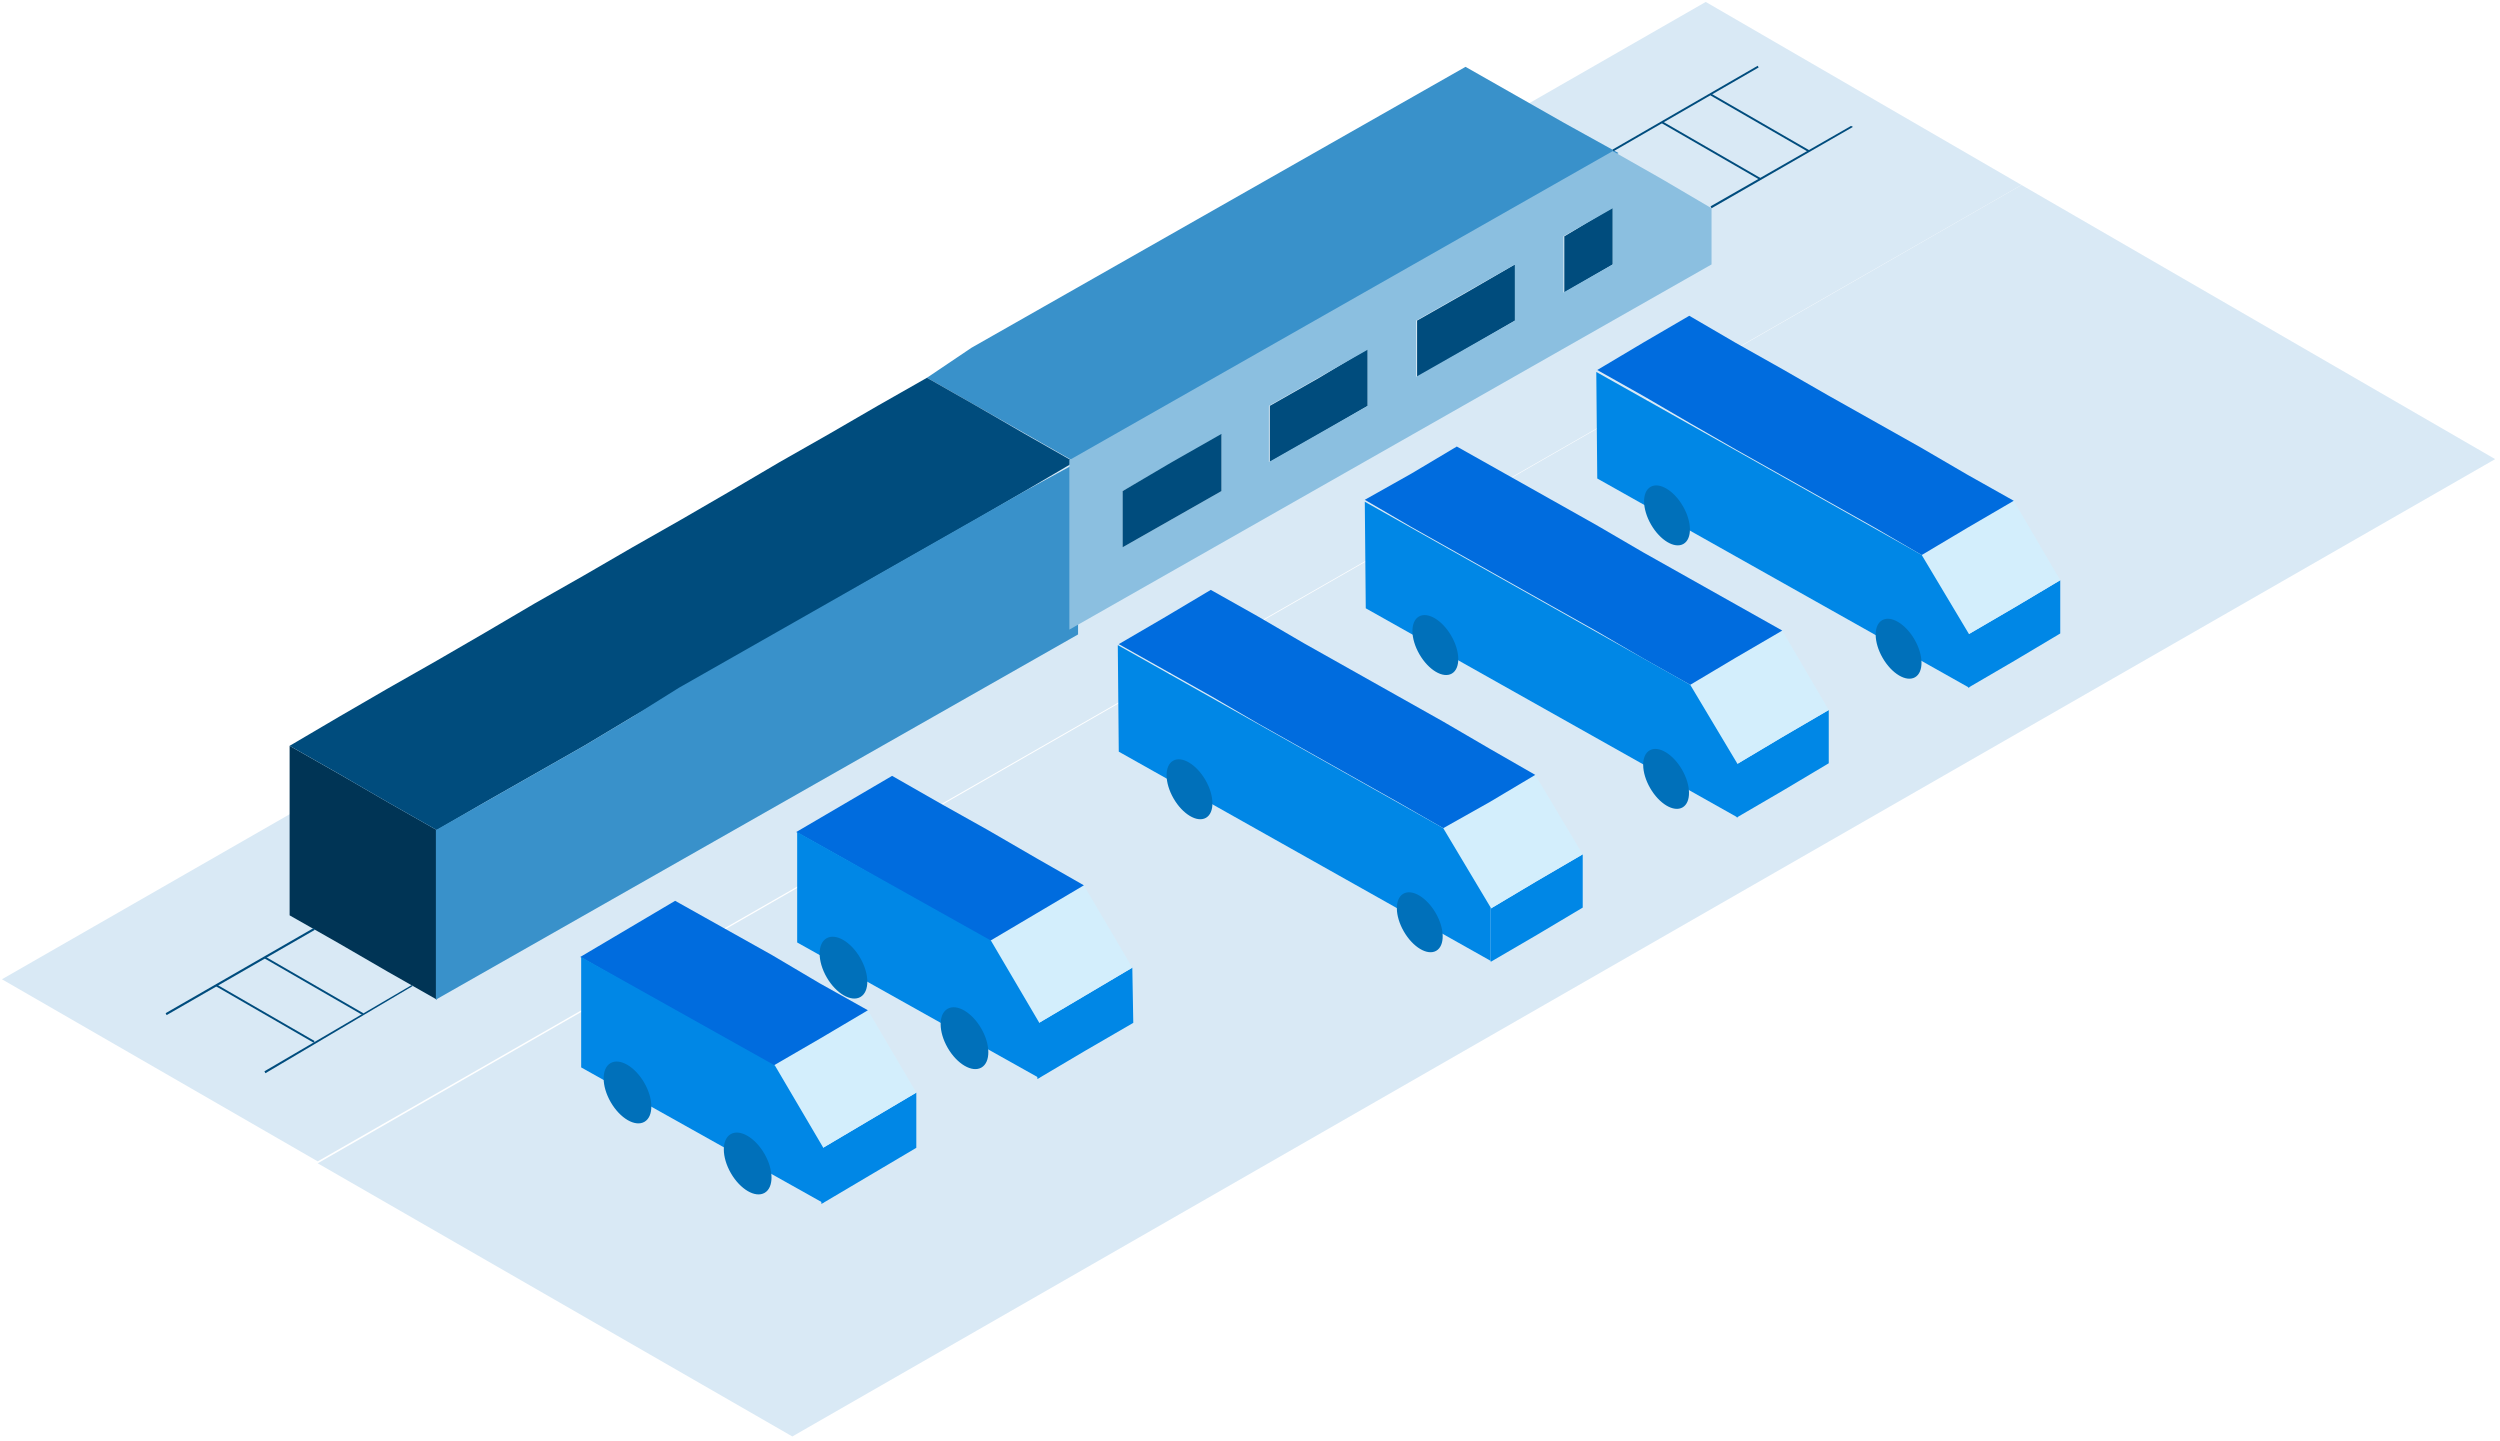 <?xml version="1.0" encoding="utf-8"?>
<!-- Generator: Adobe Illustrator 24.1.1, SVG Export Plug-In . SVG Version: 6.00 Build 0)  -->
<svg version="1.1" id="Ebene_1" xmlns="http://www.w3.org/2000/svg" xmlns:xlink="http://www.w3.org/1999/xlink" x="0px" y="0px"
	 viewBox="0 0 258.1 148.8" style="enable-background:new 0 0 258.1 148.8;" xml:space="preserve">
<style type="text/css">
	.st0{fill:#D9E9F5;}
	.st1{fill:#003455;}
	.st2{fill:#3991CA;}
	.st3{fill:#004C7D;}
	.st4{fill:#8BBFE0;}
	.st5{fill:#BCCEEC;}
	.st6{fill:#BCCEEC;stroke:#0070BA;stroke-width:2;stroke-miterlimit:10;}
	.st7{fill:#0087E6;}
	.st8{fill:#D3EEFC;}
	.st9{fill:#006CDE;}
	.st10{fill:#0070BA;}
</style>
<g>
	<polygon class="st0" points="176.1,0.2 208.7,19.1 32.8,119.9 0.2,101.1 	"/>
	<polygon class="st0" points="257.6,47.4 81.8,148.3 32.8,120.1 208.7,19.1 	"/>
	<g>
		<g>
			<g>
				<g id="XMLID_6_">
					<g>
						<g>
							<polygon class="st1" points="45.1,91.6 45.1,91.6 45.1,91.6 45.1,103.2 40,100.3 40,100.3 35,97.4 29.9,94.5 29.9,77 
								35,79.9 35,79.9 35,79.9 40,82.8 45.1,85.7 							"/>
						</g>
						<g>
							<path class="st2" d="M161.5,12.7L161.5,12.7l-5.1-2.9h0l-5.1-2.9l0,0l-5.1,2.9l-5.1,2.9h0l-5.1,2.9h0l-5.1,2.9l-5.1,2.9h0
								l-5.1,2.9v0l-5.1,2.9l-5.1,2.9h0l-5.1,2.9l-5.1,2.9L95.7,39l5.1,2.9l0,0v0l5.1,2.9l5.1,2.9h0l5.1-2.9l5.1-2.9l5.1-2.9h0
								l5.1-2.9l5.1-2.9l5.1-2.9v0h0l5.1-2.9l5.1-2.9h0v0l5.1-2.9h0l5.1-2.9v0l5.1-2.9L161.5,12.7z M121,30.2L121,30.2L121,30.2
								L121,30.2z M141.2,18.5L141.2,18.5L141.2,18.5L141.2,18.5z"/>
						</g>
						<g>
							<polygon class="st3" points="110.9,47.7 105.8,50.7 105.8,50.7 105.8,50.7 100.8,53.6 95.7,56.5 95.7,56.5 90.6,59.4 
								90.6,59.4 85.6,62.3 85.6,62.3 80.5,65.3 80.5,65.3 75.4,68.2 75.4,68.2 75.4,68.2 70.4,71.1 65.3,74 60.3,77 60.3,77 
								60.3,77 55.2,79.9 55.2,79.9 50.1,82.8 45.1,85.7 40,82.8 35,79.9 35,79.9 35,79.9 29.9,77 35,74 35,74 40,71.1 40,71.1 
								45.1,68.2 45.1,68.2 50.1,65.3 55.2,62.3 55.2,62.3 60.3,59.4 60.3,59.4 65.3,56.5 65.3,56.5 65.3,56.5 70.4,53.6 75.4,50.7 
								75.4,50.7 75.4,50.7 80.5,47.7 80.5,47.7 85.6,44.8 90.6,41.9 90.6,41.9 95.7,39 100.8,41.9 100.8,41.9 105.8,44.8 							
								"/>
						</g>
						<g>
							<path class="st2" d="M105.8,50.7L105.8,50.7L105.8,50.7l-5.1,2.9l-5.1,2.9h0l-5.1,2.9h0l-5.1,2.9v0l-5.1,2.9h0l-5.1,2.9h0
								l-5.1,2.9L65.3,74L60.3,77h0v0l-5.1,2.9h0l-5.1,2.9l-5.1,2.9v17.5l5.1-2.9v0l5.1-2.9h0l5.1-2.9v0l0,0l5.1-2.9l5.1-2.9v0h0
								l5.1-2.9h0l5.1-2.9l5.1-2.9l5.1-2.9v0h0l5.1-2.9h0l5.1-2.9l5.1-2.9v0l0,0l5.1-2.9V47.7L105.8,50.7z M85.6,68.2L85.6,68.2
								L85.6,68.2L85.6,68.2z M95.7,68.2L95.7,68.2L95.7,68.2L95.7,68.2z"/>
						</g>
						<g>
							<polygon class="st3" points="166.5,21.4 166.5,27.3 161.5,30.2 161.5,24.4 161.5,24.4 							"/>
						</g>
						<g>
							<polygon class="st3" points="156.4,27.3 156.4,33.1 151.4,36 146.3,39 146.3,33.1 146.3,33.1 151.4,30.2 151.4,30.2 
								151.4,30.2 156.4,27.3 							"/>
						</g>
						<g>
							<polygon class="st3" points="141.2,36 141.2,41.9 136.2,44.8 131.1,47.7 131.1,41.9 136.2,39 136.2,39 							"/>
						</g>
						<g>
							<path class="st4" d="M171.6,18.5L171.6,18.5l-5.1-2.9h0l-5.1,2.9v0l-5.1,2.9h0l-5.1,2.9v0h0l-5.1,2.9l-5.1,2.9l0,0l-5.1,2.9
								l-5.1,2.9l-5.1,2.9h0l-5.1,2.9l-5.1,2.9l-5.1,2.9h0v17.5h0l5.1-2.9l5.1-2.9h0l5.1-2.9v0h0l5.1-2.9l5.1-2.9v0l5.1-2.9h0
								l5.1-2.9v0l5.1-2.9l5.1-2.9h0l5.1-2.9l5.1-2.9h0l5.1-2.9v0h0l5.1-2.9v-5.8L171.6,18.5z M126.1,50.7l-5.1,2.9l-5.1,2.9v-5.8
								l5.1-2.9v0l5.1-2.9V50.7z M141.2,41.9l-5.1,2.9l-5.1,2.9v-5.8l5.1-2.9h0l5.1-2.9V41.9z M156.4,33.1l-5.1,2.9l-5.1,2.9v-5.8h0
								l5.1-2.9h0v0l5.1-2.9h0V33.1z M166.5,27.3l-5.1,2.9v-5.8h0l5.1-2.9V27.3z"/>
						</g>
						<g>
							<polygon class="st3" points="126.1,44.8 126.1,50.7 121,53.6 115.9,56.5 115.9,50.7 121,47.7 121,47.7 							"/>
						</g>
					</g>
				</g>
			</g>
		</g>
		<g>
			<g>
				<g>
					<path class="st5" d="M176.7,21.4"/>
					<polygon class="st3" points="176.7,21.5 176.6,21.3 191.1,13 191.3,13.1 					"/>
				</g>
			</g>
			<g>
				<g>
					<line class="st5" x1="166.6" y1="15.6" x2="181.6" y2="6.9"/>
					
						<rect x="165.4" y="11.1" transform="matrix(0.866 -0.5 0.5 0.866 17.694 88.528)" class="st3" width="17.3" height="0.2"/>
				</g>
			</g>
			<g>
				<g>
					<line class="st5" x1="171.6" y1="12.7" x2="181.7" y2="18.5"/>
					<rect x="176.6" y="9.7" transform="matrix(0.5 -0.866 0.866 0.5 74.836 160.796)" class="st3" width="0.2" height="11.7"/>
				</g>
			</g>
			<g>
				<g>
					<line class="st5" x1="176.7" y1="9.7" x2="186.8" y2="15.6"/>
					<rect x="181.6" y="6.8" transform="matrix(0.5 -0.866 0.866 0.5 79.897 163.718)" class="st3" width="0.2" height="11.7"/>
				</g>
			</g>
		</g>
		<g>
			<g>
				<g>
					<line class="st5" x1="27.3" y1="110.7" x2="42.6" y2="101.8"/>
					<polygon class="st3" points="27.4,110.8 27.3,110.6 42.5,101.7 42.6,101.8 					"/>
				</g>
			</g>
			<g>
				<g>
					<line class="st5" x1="17.2" y1="104.7" x2="32.4" y2="95.9"/>
					<polygon class="st3" points="17.2,104.8 17.1,104.6 32.4,95.8 32.5,96 					"/>
				</g>
			</g>
			<g>
				<g>
					<path class="st6" d="M27.4,93"/>
				</g>
			</g>
			<g>
				<g>
					<line class="st5" x1="22.3" y1="101.8" x2="32.4" y2="107.6"/>
					<rect x="27.3" y="98.8" transform="matrix(0.5 -0.866 0.866 0.5 -76.968 76.038)" class="st3" width="0.2" height="11.7"/>
				</g>
			</g>
			<g>
				<g>
					<path class="st6" d="M27.4,116.4"/>
				</g>
			</g>
			<g>
				<g>
					<path class="st6" d="M7.1,104.7"/>
				</g>
			</g>
			<g>
				<g>
					<line class="st5" x1="27.4" y1="98.8" x2="37.5" y2="104.7"/>
					<rect x="32.3" y="95.9" transform="matrix(0.5 -0.866 0.866 0.5 -71.906 78.96)" class="st3" width="0.2" height="11.7"/>
				</g>
			</g>
		</g>
	</g>
	<g>
		<g>
			<g>
				<g id="XMLID_5_">
					<g>
						<polygon class="st7" points="212.7,59.9 212.7,65.4 208,68.2 203.2,71 203.2,65.5 208,62.7 						"/>
						<polygon class="st8" points="212.7,59.9 208,62.7 203.2,65.5 198.4,57.3 198.4,57.3 198.4,57.3 207.9,51.7 						"/>
						<polygon class="st9" points="207.9,51.7 203.1,54.5 198.4,57.3 193.6,54.5 188.8,51.8 184,49.1 184,49.1 184,49.1 179.2,46.4 
							179.2,46.4 174.5,43.7 169.7,40.9 169.7,40.9 164.9,38.2 169.6,35.4 174.4,32.6 179.2,35.4 179.2,35.4 184,38.1 184,38.1 
							188.7,40.8 193.5,43.5 193.5,43.5 193.5,43.5 198.3,46.2 203.1,49 203.1,49 						"/>
						<path class="st7" d="M198.4,57.3L198.4,57.3l-4.8-2.7l-4.8-2.7l-4.8-2.7l0,0l0,0l-4.8-2.7v0l-4.8-2.7l-4.8-2.7l0,0l-4.8-2.7
							l0.1,11l4.8,2.7l0,0l4.8,2.7l4.8,2.7l4.8,2.7l0,0l4.8,2.7l4.8,2.7l4.8,2.7l0,0l0,0l4.8,2.7l0-5.5L198.4,57.3z M179.3,51.9
							L179.3,51.9L179.3,51.9L179.3,51.9z"/>
					</g>
				</g>
			</g>
		</g>
		<g>
			<ellipse transform="matrix(0.866 -0.5 0.5 0.866 -3.537 93.188)" class="st10" cx="172.1" cy="53.2" rx="1.9" ry="3.4"/>
		</g>
		<g>
			<ellipse transform="matrix(0.866 -0.5 0.5 0.866 -7.225 106.953)" class="st10" cx="196" cy="67" rx="1.9" ry="3.4"/>
		</g>
	</g>
	<g>
		<g>
			<g>
				<g id="XMLID_4_">
					<g>
						<polygon class="st7" points="163.4,88.2 163.4,93.7 158.7,96.5 153.9,99.3 153.9,93.8 158.6,91 						"/>
						<polygon class="st8" points="163.4,88.2 158.6,91 153.9,93.8 149,85.5 149,85.5 149,85.5 158.5,80 						"/>
						<polygon class="st9" points="158.5,80 153.8,82.8 149,85.5 144.3,82.8 139.5,80.1 134.7,77.4 134.7,77.4 134.7,77.4 
							129.9,74.7 129.9,74.7 125.1,71.9 120.3,69.2 120.3,69.2 115.5,66.5 120.3,63.7 125,60.9 129.8,63.6 129.8,63.6 134.6,66.4 
							134.6,66.4 139.4,69.1 144.2,71.8 144.2,71.8 144.2,71.8 149,74.5 153.8,77.3 153.8,77.3 						"/>
						<path class="st7" d="M149,85.5L149,85.5l-4.8-2.7l-4.8-2.7l-4.8-2.7l0,0l0,0l-4.8-2.7l0,0l-4.8-2.7l-4.8-2.7l0,0l-4.8-2.7
							l0.1,11l4.8,2.7l0,0l4.8,2.7l4.8,2.7l4.8,2.7l0,0l4.8,2.7l4.8,2.7l4.8,2.7l0,0l0,0l4.8,2.7l0-5.5L149,85.5z M129.9,80.2
							L129.9,80.2L129.9,80.2L129.9,80.2z"/>
					</g>
				</g>
			</g>
		</g>
		<g>
			<ellipse transform="matrix(0.866 -0.5 0.5 0.866 -24.289 72.306)" class="st10" cx="122.8" cy="81.5" rx="1.9" ry="3.4"/>
		</g>
		<g>
			<ellipse transform="matrix(0.866 -0.5 0.5 0.866 -27.978 86.072)" class="st10" cx="146.6" cy="95.2" rx="1.9" ry="3.4"/>
		</g>
	</g>
	<g>
		<g>
			<g>
				<g id="XMLID_3_">
					<g>
						<polygon class="st7" points="188.8,73.3 188.8,78.8 184.1,81.6 179.3,84.4 179.3,78.9 184,76.1 						"/>
						<polygon class="st8" points="188.8,73.3 184,76.1 179.3,78.9 174.5,70.7 174.5,70.7 174.5,70.7 184,65.1 						"/>
						<polygon class="st9" points="184,65.1 179.2,67.9 174.5,70.7 169.7,68 164.9,65.2 160.1,62.5 160.1,62.5 160.1,62.5 
							155.3,59.8 155.3,59.8 150.5,57.1 145.7,54.4 145.7,54.4 140.9,51.6 145.7,48.9 150.4,46.1 155.2,48.8 155.2,48.8 160,51.5 
							160,51.5 164.8,54.2 169.6,57 169.6,57 169.6,57 174.4,59.7 179.2,62.4 179.2,62.4 						"/>
						<path class="st7" d="M174.5,70.7L174.5,70.7l-4.8-2.7l-4.8-2.7l-4.8-2.7l0,0l0,0l-4.8-2.7l0,0l-4.8-2.7l-4.8-2.7l0,0l-4.8-2.7
							l0.1,11l4.8,2.7l0,0l4.8,2.7l4.8,2.7l4.8,2.7l0,0l4.8,2.7l4.8,2.7l4.8,2.7l0,0l0,0l4.8,2.7l0-5.5L174.5,70.7z M155.3,65.3
							L155.3,65.3L155.3,65.3L155.3,65.3z"/>
					</g>
				</g>
			</g>
		</g>
		<g>
			<ellipse transform="matrix(0.866 -0.5 0.5 0.866 -13.455 83.02)" class="st10" cx="148.2" cy="66.6" rx="1.9" ry="3.4"/>
		</g>
		<g>
			<ellipse transform="matrix(0.866 -0.5 0.5 0.866 -17.144 96.786)" class="st10" cx="172" cy="80.4" rx="1.9" ry="3.4"/>
		</g>
	</g>
	<g>
		<g>
			<g>
				<g id="XMLID_2_">
					<g>
						<polygon class="st7" points="116.9,99.9 117,105.6 112,108.5 107.1,111.4 107.1,105.7 112,102.8 						"/>
						<polygon class="st8" points="116.9,99.9 112,102.8 107.1,105.7 102.1,97.2 102.1,97.2 102.1,97.2 111.9,91.4 						"/>
						<polyline class="st9" points="92.1,80.1 97,82.9 97,82.9 97,82.9 102,85.7 107,88.6 107,88.6 111.9,91.4 107,94.3 102.1,97.2 
							97.1,94.3 92.1,91.5 87.2,88.7 87.2,88.7 87.2,88.7 82.2,85.9 82.2,85.9 						"/>
						<path class="st5" d="M87.1,77.3"/>
						<polyline class="st5" points="82.2,85.9 82.2,85.9 92.1,80.1 82.2,85.9 						"/>
						<path class="st7" d="M82.2,85.9l0.1,11.4l0,0 M82.3,97.3l5,2.8l0,0l5,2.8l5,2.8l5,2.8l0,0l0,0l5,2.8l0-5.7l-5-8.5l0,0l-5-2.8
							l-5-2.8l-5-2.8l0,0l0,0l-5-2.8L82.3,97.3z M82.2,91.6L82.2,91.6L82.2,91.6L82.2,91.6z"/>
					</g>
				</g>
			</g>
		</g>
		<g>
			<ellipse transform="matrix(0.866 -0.5 0.5 0.866 -38.298 56.936)" class="st10" cx="87.1" cy="99.9" rx="2" ry="3.5"/>
		</g>
		<g>
			<ellipse transform="matrix(0.866 -0.5 0.5 0.866 -40.28 64.147)" class="st10" cx="99.6" cy="107.2" rx="2" ry="3.5"/>
		</g>
	</g>
	<g>
		<g>
			<g>
				<g id="XMLID_1_">
					<g>
						<polygon class="st7" points="94.6,112.8 94.6,118.5 89.7,121.4 84.8,124.3 84.8,118.6 89.7,115.7 						"/>
						<polygon class="st8" points="94.6,112.8 89.7,115.7 84.8,118.6 79.7,110.1 79.7,110.1 79.7,110.1 89.6,104.3 						"/>
						<polyline class="st9" points="69.7,93 74.7,95.8 74.7,95.8 74.7,95.8 79.7,98.6 84.6,101.5 84.6,101.5 89.6,104.3 84.7,107.2 
							79.7,110.1 74.8,107.2 69.8,104.4 64.8,101.6 64.8,101.6 64.8,101.6 59.9,98.8 59.9,98.8 						"/>
						<path class="st5" d="M64.8,90.2"/>
						<polyline class="st5" points="59.9,98.8 59.9,98.8 69.7,93 59.9,98.8 						"/>
						<path class="st7" d="M59.9,98.8l0.1,11.4l0,0 M60,110.2l5,2.8l0,0l5,2.8l5,2.8l5,2.8l0,0l0,0l5,2.8l0-5.7l-5-8.5l0,0l-5-2.8
							l-5-2.8l-5-2.8l0,0l0,0l-5-2.8L60,110.2z M59.9,104.5L59.9,104.5L59.9,104.5L59.9,104.5z"/>
					</g>
				</g>
			</g>
		</g>
		<g>
			<ellipse transform="matrix(0.866 -0.5 0.5 0.866 -47.734 47.501)" class="st10" cx="64.8" cy="112.8" rx="2" ry="3.5"/>
		</g>
		<g>
			<ellipse transform="matrix(0.866 -0.5 0.5 0.866 -49.716 54.712)" class="st10" cx="77.2" cy="120.1" rx="2" ry="3.5"/>
		</g>
	</g>
</g>
</svg>